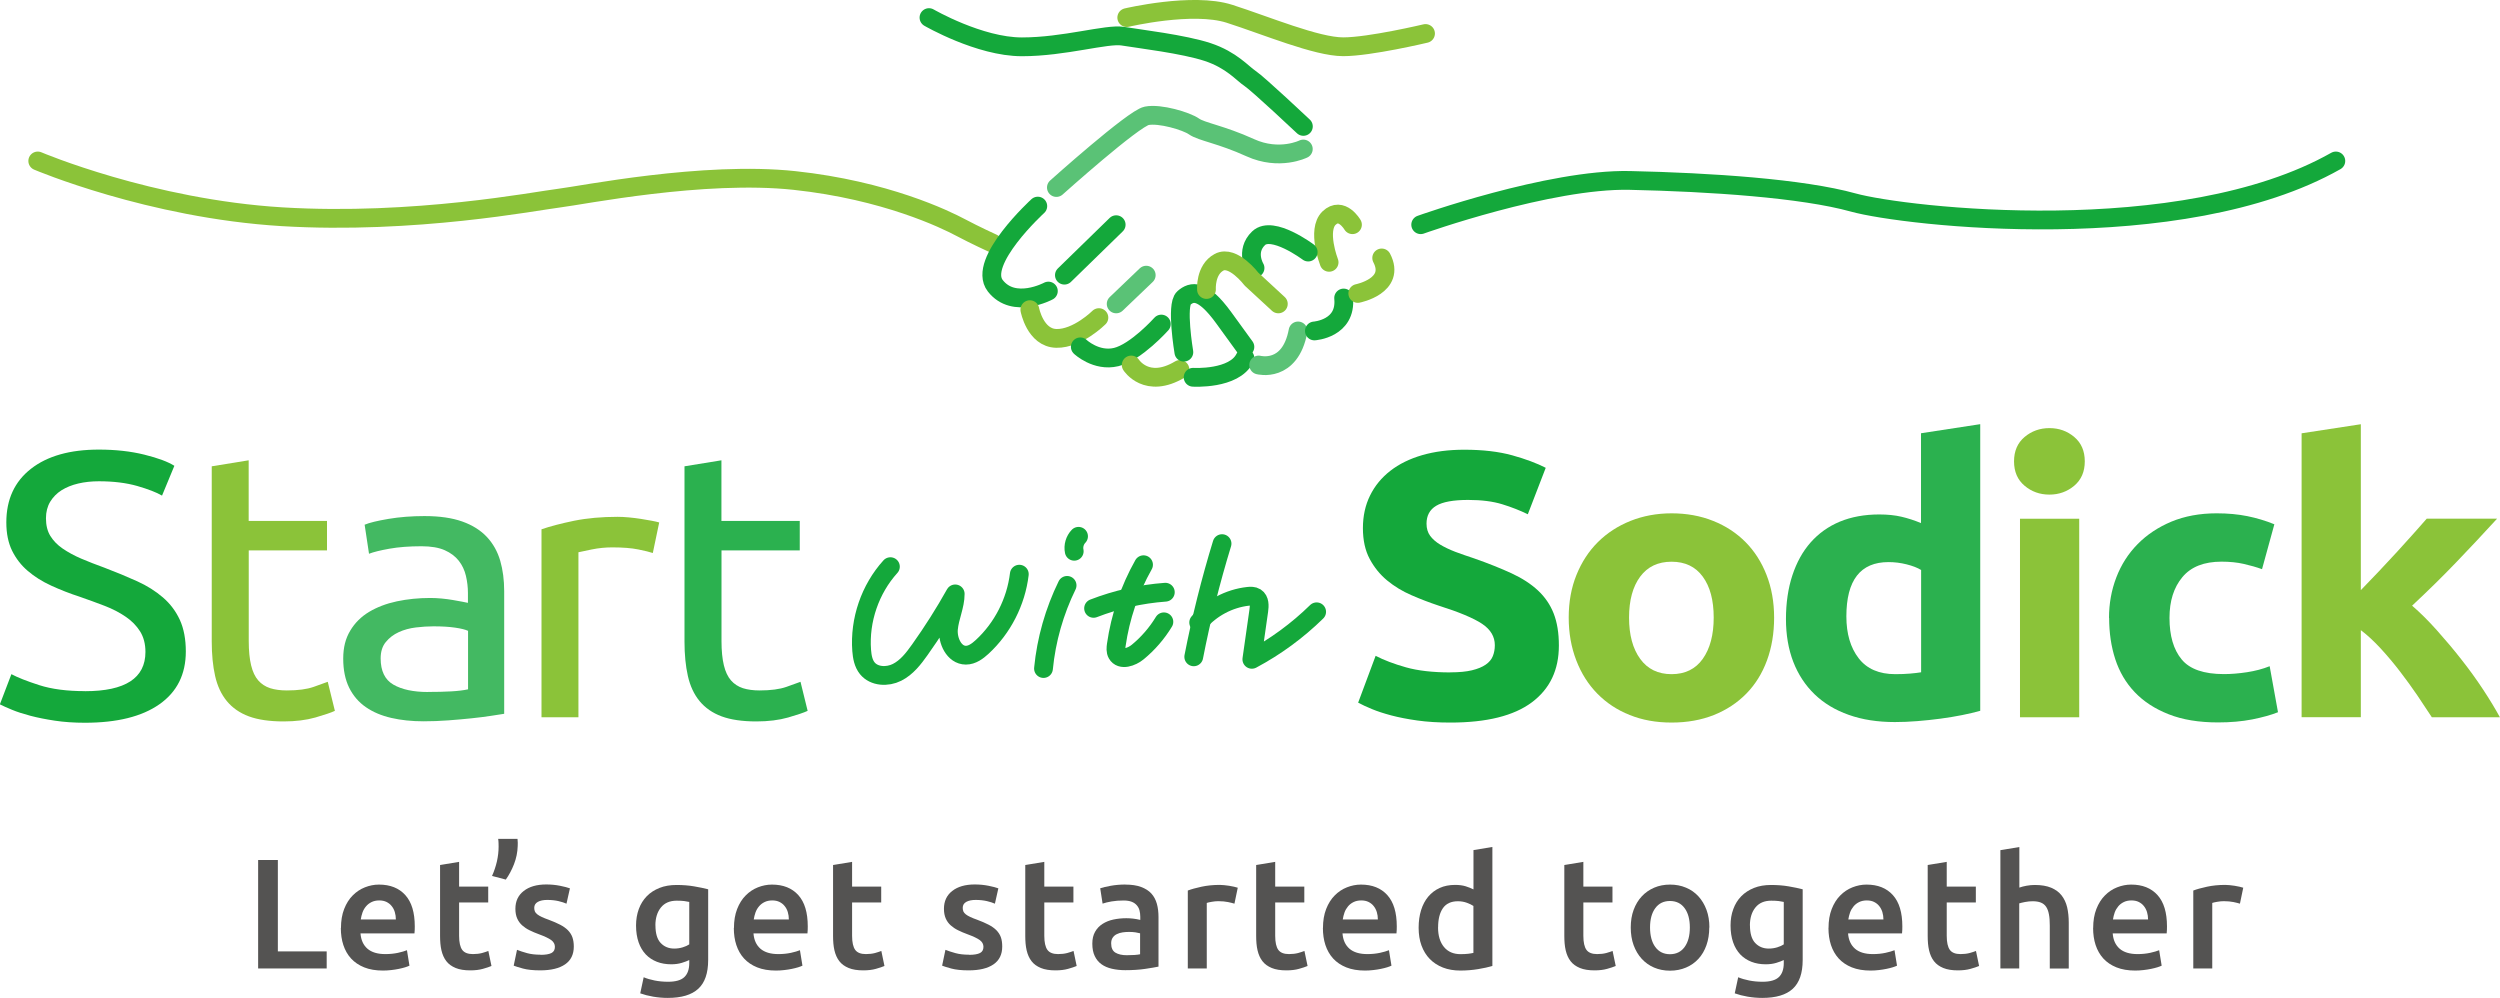 <?xml version="1.0" encoding="UTF-8"?><svg id="_レイヤー_2" xmlns="http://www.w3.org/2000/svg" viewBox="0 0 399.31 159.39"><defs><style>.cls-1{stroke:#5ac276;}.cls-1,.cls-2,.cls-3{fill:none;stroke-linecap:round;stroke-linejoin:round;stroke-width:3px;}.cls-4{fill:#8bc339;}.cls-2{stroke:#8bc339;}.cls-3{stroke:#14a83b;}.cls-5{fill:#14a83b;}.cls-6{fill:#2bb14f;}.cls-7{fill:#545352;}.cls-8{fill:#43b962;}</style></defs><g id="en"><g><g><g><path class="cls-5" d="M13.58,110.4c6.43,0,9.65-2.09,9.65-6.27,0-1.29-.29-2.38-.86-3.29-.57-.9-1.34-1.69-2.32-2.35-.97-.66-2.08-1.24-3.33-1.72-1.25-.48-2.57-.96-3.97-1.45-1.61-.52-3.13-1.12-4.57-1.78-1.44-.66-2.69-1.45-3.74-2.35-1.06-.9-1.89-1.98-2.51-3.23-.61-1.25-.92-2.75-.92-4.52,0-3.66,1.31-6.51,3.93-8.56,2.62-2.05,6.24-3.07,10.85-3.07,2.67,0,5.09,.27,7.27,.81,2.18,.54,3.78,1.14,4.79,1.78l-1.97,4.76c-.89-.52-2.21-1.03-3.97-1.54-1.76-.5-3.8-.75-6.12-.75-1.18,0-2.28,.12-3.3,.36s-1.9,.6-2.67,1.08c-.76,.48-1.36,1.1-1.81,1.84-.44,.74-.67,1.62-.67,2.62,0,1.13,.23,2.07,.7,2.83,.47,.76,1.12,1.44,1.97,2.02,.85,.58,1.83,1.12,2.95,1.6,1.12,.48,2.36,.96,3.71,1.45,1.9,.72,3.65,1.45,5.24,2.17s2.96,1.59,4.12,2.59c1.16,1,2.06,2.2,2.7,3.59,.63,1.39,.95,3.07,.95,5.03,0,3.66-1.41,6.47-4.22,8.44-2.81,1.97-6.78,2.95-11.9,2.95-1.73,0-3.33-.11-4.79-.33-1.46-.22-2.76-.48-3.9-.78-1.14-.3-2.13-.62-2.95-.96-.83-.34-1.47-.63-1.94-.87l1.84-4.82c.97,.52,2.45,1.11,4.44,1.75,1.99,.64,4.42,.96,7.3,.96Z"/><path class="cls-4" d="M39.73,83.21h12.5v4.7h-12.5v14.47c0,1.57,.13,2.86,.38,3.89s.63,1.83,1.14,2.41c.51,.58,1.14,.99,1.9,1.24,.76,.24,1.65,.36,2.67,.36,1.78,0,3.2-.19,4.28-.57,1.08-.38,1.83-.65,2.25-.81l1.14,4.64c-.59,.28-1.63,.63-3.11,1.06-1.48,.42-3.17,.63-5.08,.63-2.24,0-4.09-.27-5.55-.81-1.46-.54-2.63-1.36-3.52-2.44-.89-1.08-1.51-2.42-1.87-4.01-.36-1.59-.54-3.43-.54-5.52v-27.97l5.9-.96v9.71Z"/><path class="cls-8" d="M67.84,82.43c2.37,0,4.37,.29,6,.87,1.63,.58,2.94,1.41,3.93,2.47,.99,1.06,1.7,2.33,2.13,3.8,.42,1.47,.63,3.08,.63,4.85v19.59c-.51,.08-1.22,.19-2.13,.33-.91,.14-1.94,.27-3.08,.39-1.14,.12-2.38,.23-3.71,.33-1.33,.1-2.66,.15-3.97,.15-1.86,0-3.58-.18-5.14-.54-1.57-.36-2.92-.93-4.06-1.72-1.14-.78-2.03-1.82-2.67-3.1-.63-1.29-.95-2.83-.95-4.64s.37-3.22,1.11-4.46c.74-1.25,1.75-2.25,3.01-3.01,1.27-.76,2.75-1.33,4.44-1.69,1.69-.36,3.47-.54,5.33-.54,.59,0,1.21,.03,1.84,.09,.63,.06,1.24,.14,1.81,.24,.57,.1,1.07,.19,1.49,.27,.42,.08,.72,.14,.89,.18v-1.57c0-.92-.11-1.84-.32-2.74-.21-.9-.59-1.71-1.14-2.41-.55-.7-1.3-1.27-2.25-1.69-.95-.42-2.19-.63-3.71-.63-1.95,0-3.65,.13-5.11,.39-1.46,.26-2.55,.53-3.27,.81l-.7-4.64c.76-.32,2.03-.63,3.81-.93s3.7-.45,5.77-.45Zm.51,28.09c1.4,0,2.63-.03,3.71-.09,1.08-.06,1.98-.17,2.7-.33v-9.34c-.42-.2-1.11-.37-2.06-.51-.95-.14-2.1-.21-3.46-.21-.89,0-1.83,.06-2.82,.18-.99,.12-1.9,.37-2.73,.75-.83,.38-1.51,.9-2.06,1.57-.55,.66-.83,1.54-.83,2.62,0,2.01,.68,3.41,2.03,4.19,1.35,.78,3.19,1.18,5.52,1.18Z"/><path class="cls-4" d="M98.68,82.55c.51,0,1.09,.03,1.75,.09,.66,.06,1.3,.14,1.94,.24,.63,.1,1.22,.2,1.75,.3,.53,.1,.92,.19,1.17,.27l-1.02,4.88c-.47-.16-1.24-.35-2.32-.57-1.08-.22-2.47-.33-4.16-.33-1.1,0-2.19,.11-3.27,.33-1.08,.22-1.79,.37-2.13,.45v26.35h-5.9v-30.02c1.4-.48,3.13-.93,5.2-1.36,2.07-.42,4.4-.63,6.98-.63Z"/><path class="cls-6" d="M115.24,83.21h12.5v4.7h-12.5v14.47c0,1.57,.13,2.86,.38,3.89s.63,1.83,1.14,2.41c.51,.58,1.14,.99,1.9,1.24,.76,.24,1.65,.36,2.67,.36,1.78,0,3.2-.19,4.28-.57,1.08-.38,1.83-.65,2.25-.81l1.14,4.64c-.59,.28-1.63,.63-3.11,1.06-1.48,.42-3.17,.63-5.08,.63-2.24,0-4.09-.27-5.55-.81-1.46-.54-2.63-1.36-3.52-2.44-.89-1.08-1.51-2.42-1.87-4.01-.36-1.59-.54-3.43-.54-5.52v-27.97l5.9-.96v9.71Z"/><path class="cls-5" d="M231.65,107.39c1.4,0,2.55-.11,3.46-.33,.91-.22,1.64-.52,2.19-.9,.55-.38,.93-.83,1.14-1.36,.21-.52,.32-1.1,.32-1.75,0-1.37-.68-2.5-2.03-3.41-1.35-.9-3.68-1.88-6.98-2.92-1.44-.48-2.88-1.03-4.32-1.66-1.44-.62-2.73-1.41-3.87-2.35-1.14-.94-2.07-2.09-2.79-3.44-.72-1.35-1.08-2.98-1.08-4.91s.38-3.67,1.14-5.21c.76-1.55,1.84-2.86,3.24-3.95s3.09-1.92,5.08-2.5c1.99-.58,4.23-.87,6.73-.87,2.96,0,5.52,.3,7.68,.9,2.16,.6,3.93,1.27,5.33,1.99l-2.86,7.42c-1.23-.6-2.59-1.14-4.09-1.6-1.5-.46-3.31-.69-5.43-.69-2.37,0-4.07,.31-5.11,.93-1.04,.62-1.55,1.58-1.55,2.86,0,.76,.19,1.41,.57,1.93,.38,.52,.92,1,1.62,1.42s1.5,.8,2.41,1.15c.91,.34,1.91,.69,3.01,1.05,2.29,.8,4.27,1.6,5.97,2.38,1.69,.78,3.1,1.7,4.22,2.74,1.12,1.05,1.96,2.27,2.51,3.68,.55,1.41,.83,3.11,.83,5.12,0,3.9-1.44,6.92-4.32,9.07-2.88,2.15-7.21,3.23-13.01,3.23-1.95,0-3.7-.11-5.27-.33-1.57-.22-2.95-.49-4.16-.81-1.21-.32-2.24-.66-3.11-1.02s-1.6-.7-2.19-1.02l2.79-7.48c1.31,.68,2.93,1.3,4.85,1.84,1.92,.54,4.28,.81,7.08,.81Z"/><path class="cls-4" d="M283.37,98.64c0,2.49-.38,4.77-1.14,6.84-.76,2.07-1.86,3.84-3.3,5.31-1.44,1.47-3.16,2.6-5.17,3.41-2.01,.8-4.26,1.21-6.76,1.21s-4.69-.4-6.7-1.21c-2.01-.8-3.73-1.94-5.17-3.41-1.44-1.47-2.56-3.23-3.36-5.31-.8-2.07-1.21-4.35-1.21-6.84s.41-4.76,1.24-6.81c.83-2.05,1.97-3.8,3.43-5.25,1.46-1.45,3.19-2.57,5.2-3.38,2.01-.8,4.2-1.21,6.57-1.21s4.62,.4,6.63,1.21c2.01,.8,3.73,1.93,5.17,3.38,1.44,1.45,2.56,3.2,3.36,5.25,.8,2.05,1.21,4.32,1.21,6.81Zm-9.65,0c0-2.77-.58-4.95-1.75-6.54-1.16-1.59-2.82-2.38-4.98-2.38s-3.83,.79-5.01,2.38c-1.18,1.59-1.78,3.77-1.78,6.54s.59,4.97,1.78,6.6c1.18,1.63,2.86,2.44,5.01,2.44s3.82-.81,4.98-2.44c1.16-1.63,1.75-3.83,1.75-6.6Z"/><path class="cls-6" d="M316.3,113.53c-.85,.24-1.82,.47-2.92,.69-1.1,.22-2.25,.41-3.46,.57-1.21,.16-2.43,.29-3.68,.39-1.25,.1-2.44,.15-3.59,.15-2.75,0-5.2-.38-7.36-1.15-2.16-.76-3.98-1.86-5.46-3.29-1.48-1.43-2.61-3.15-3.4-5.18-.78-2.03-1.17-4.31-1.17-6.84s.34-4.89,1.02-6.96c.68-2.07,1.65-3.83,2.92-5.27s2.82-2.55,4.66-3.32c1.84-.76,3.94-1.15,6.31-1.15,1.31,0,2.49,.12,3.52,.36,1.04,.24,2.08,.58,3.14,1.02v-14.35l9.46-1.45v45.76Zm-21.39-15.07c0,2.77,.66,5,1.97,6.69,1.31,1.69,3.26,2.53,5.84,2.53,.85,0,1.63-.03,2.35-.09,.72-.06,1.31-.13,1.78-.21v-16.34c-.59-.36-1.36-.66-2.32-.9-.95-.24-1.91-.36-2.89-.36-4.49,0-6.73,2.89-6.73,8.68Z"/><path class="cls-4" d="M332.99,73.69c0,1.65-.56,2.94-1.68,3.89-1.12,.94-2.44,1.42-3.97,1.42s-2.85-.47-3.97-1.42c-1.12-.94-1.68-2.24-1.68-3.89s.56-2.94,1.68-3.89c1.12-.94,2.44-1.42,3.97-1.42s2.85,.47,3.97,1.42c1.12,.94,1.68,2.24,1.68,3.89Zm-.89,40.87h-9.46v-31.71h9.46v31.71Z"/><path class="cls-6" d="M336.86,98.7c0-2.29,.39-4.45,1.17-6.48,.78-2.03,1.91-3.8,3.4-5.31,1.48-1.51,3.28-2.7,5.39-3.59,2.12-.88,4.53-1.33,7.24-1.33,1.78,0,3.4,.15,4.89,.45,1.48,.3,2.92,.73,4.32,1.3l-1.97,7.17c-.89-.32-1.86-.6-2.92-.84-1.06-.24-2.24-.36-3.55-.36-2.79,0-4.88,.82-6.25,2.47-1.38,1.65-2.06,3.82-2.06,6.51,0,2.85,.64,5.06,1.94,6.63,1.29,1.57,3.54,2.35,6.76,2.35,1.14,0,2.37-.1,3.68-.3,1.31-.2,2.52-.52,3.62-.96l1.33,7.35c-1.1,.44-2.47,.82-4.12,1.15-1.65,.32-3.47,.48-5.46,.48-3.05,0-5.67-.43-7.87-1.3-2.2-.86-4.01-2.04-5.43-3.53-1.42-1.49-2.45-3.25-3.11-5.27-.66-2.03-.98-4.23-.98-6.6Z"/><path class="cls-4" d="M377.1,94.24c.93-.96,1.89-1.96,2.88-3,.99-1.04,1.95-2.07,2.88-3.09,.93-1.02,1.81-1.99,2.63-2.91,.82-.92,1.53-1.72,2.12-2.4h11.24c-2.24,2.45-4.43,4.78-6.57,7.01-2.14,2.23-4.47,4.52-7.01,6.89,1.27,1.09,2.58,2.39,3.93,3.9,1.35,1.51,2.67,3.07,3.93,4.68,1.27,1.61,2.43,3.22,3.49,4.83,1.06,1.61,1.95,3.08,2.67,4.41h-10.87c-.68-1.05-1.45-2.21-2.31-3.48-.87-1.27-1.78-2.54-2.76-3.81-.97-1.27-2-2.49-3.07-3.66-1.08-1.17-2.14-2.16-3.2-2.96v13.9h-9.46v-45.34l9.46-1.45v26.46Z"/></g><g><path class="cls-2" d="M6.03,25.71s17.92,7.63,39.03,8.91c21.11,1.27,40.63-2.54,44.21-2.97s23.1-4.38,37.64-2.82,24.1,6.22,26.49,7.49,5.18,2.54,5.18,2.54"/><path class="cls-3" d="M148.38,2.81s8.06,4.67,14.84,4.67,13.57-2.12,16.12-1.7,9.75,1.27,13.57,2.54c3.82,1.27,5.51,3.39,6.79,4.24s8.48,7.63,8.48,7.63"/><path class="cls-1" d="M208.17,23.8s-3.82,1.91-8.48-.21-7.78-2.54-8.98-3.39-5.44-2.12-7.56-1.7-14.42,11.45-14.42,11.45"/><path class="cls-2" d="M179.97,2.81s10.53-2.49,16.4-.61c5.87,1.88,13.92,5.27,18.17,5.27s13.15-2.12,13.15-2.12"/><path class="cls-3" d="M226.92,35.89s20.58-7.35,33.39-7.07,27.55,1.26,35.71,3.53c8.17,2.26,52.38,7.35,77.07-6.64"/><path class="cls-3" d="M165.76,32.92s-9.75,8.91-6.79,12.72c2.97,3.82,8.48,.85,8.48,.85"/><line class="cls-3" x1="170.01" y1="43.95" x2="178.28" y2="35.89"/><path class="cls-2" d="M164.49,49.46s.85,4.52,4.24,4.59,6.79-3.32,6.79-3.32"/><line class="cls-1" x1="178.28" y1="48.54" x2="183.08" y2="43.95"/><path class="cls-3" d="M172.55,55.4s2.54,2.4,5.73,1.63,7.21-5.27,7.21-5.27"/><path class="cls-2" d="M180.68,58.3s2.47,3.89,7.78,.71"/><path class="cls-3" d="M189.09,56.25s-1.27-7.55,0-8.65,2.97-1.52,6.36,3.14l3.39,4.67"/><path class="cls-3" d="M190.57,60.26s6.57,.4,8.27-3.08"/><path class="cls-1" d="M201.04,58.3s5.02,1.34,6.29-5.44"/><path class="cls-3" d="M209.94,52.86s5.16-.34,4.67-5.26"/><path class="cls-2" d="M216.87,46.87s6.15-1.21,3.82-5.67"/><path class="cls-2" d="M216.02,35.89s-1.73-2.97-3.73-1.06c-2,1.91,0,7.07,0,7.07"/><path class="cls-3" d="M208.95,40.26s-5.73-4.3-7.92-2.21-.57,4.76-.57,4.76"/><path class="cls-2" d="M204.18,48.54l-4.29-3.96s-2.95-3.89-5.18-2.69-2.01,4.35-2.01,4.35"/></g><g><path class="cls-3" d="M142.22,90.51c-3.25,3.59-4.95,8.55-4.59,13.38,.08,1.01,.26,2.06,.9,2.85,1.09,1.34,3.2,1.43,4.75,.65s2.64-2.2,3.64-3.61c2.04-2.87,3.93-5.84,5.65-8.92,0,1.9-.91,3.69-1.08,5.58s.9,4.21,2.79,4.21c.99,0,1.86-.65,2.59-1.32,3.27-3.01,5.41-7.21,5.94-11.62"/><path class="cls-3" d="M174.67,97.17c3.66-1.42,7.54-2.29,11.46-2.58"/><path class="cls-3" d="M182.65,90.2c-2.23,3.95-3.71,8.31-4.35,12.8-.07,.48-.12,1.01,.12,1.43,.62,1.11,2.33,.52,3.31-.29,1.65-1.36,3.06-2.99,4.17-4.82"/><path class="cls-3" d="M170.44,93.5c-2.03,4.15-3.32,8.67-3.77,13.28"/><path class="cls-3" d="M195.19,86.83c-1.82,5.94-3.33,11.98-4.52,18.08"/><path class="cls-3" d="M172.27,85.66c-.6,.62-.87,1.55-.69,2.39"/><path class="cls-3" d="M191.46,99.43c1.98-2.31,4.85-3.84,7.88-4.18,.41-.05,.86-.06,1.21,.16,.65,.41,.62,1.35,.51,2.11-.37,2.6-.74,5.19-1.11,7.79,3.79-2.02,7.29-4.59,10.35-7.59"/></g></g><g><path class="cls-7" d="M52.18,151.97v2.72h-10.95v-17.33h3.15v14.6h7.8Z"/><path class="cls-7" d="M54.46,148.22c0-1.15,.17-2.16,.51-3.03,.34-.87,.79-1.59,1.36-2.16,.57-.58,1.22-1.01,1.95-1.3,.73-.29,1.48-.44,2.25-.44,1.8,0,3.2,.56,4.21,1.68,1.01,1.12,1.51,2.78,1.51,5,0,.17,0,.35-.01,.56,0,.21-.02,.4-.04,.56h-8.62c.08,1.05,.45,1.86,1.11,2.44,.66,.57,1.61,.86,2.86,.86,.73,0,1.4-.07,2.01-.2,.61-.13,1.09-.28,1.44-.42l.4,2.47c-.17,.08-.4,.17-.69,.26-.29,.09-.62,.17-1,.25s-.78,.14-1.21,.19-.88,.08-1.33,.08c-1.15,0-2.15-.17-3-.51-.85-.34-1.55-.82-2.1-1.42s-.96-1.33-1.23-2.15-.4-1.73-.4-2.71Zm8.77-1.35c0-.42-.06-.81-.17-1.19s-.29-.7-.51-.97c-.22-.28-.5-.49-.82-.65-.33-.16-.71-.24-1.16-.24s-.88,.09-1.22,.26c-.35,.17-.65,.4-.89,.69-.24,.28-.43,.61-.56,.97-.13,.37-.22,.74-.28,1.12h5.62Z"/><path class="cls-7" d="M70.31,138.16l3.02-.5v3.95h4.65v2.53h-4.65v5.33c0,1.05,.17,1.8,.5,2.25,.33,.45,.9,.67,1.7,.67,.55,0,1.04-.06,1.46-.17,.42-.12,.76-.23,1.01-.33l.5,2.4c-.35,.15-.81,.3-1.38,.46s-1.23,.24-2,.24c-.93,0-1.71-.12-2.34-.38s-1.12-.61-1.49-1.09c-.37-.48-.62-1.05-.78-1.73s-.22-1.45-.22-2.31v-11.33Z"/><path class="cls-7" d="M82.66,133.99c.02,.2,.03,.41,.04,.62,0,.22,0,.39-.01,.53-.03,1-.23,1.96-.59,2.89-.36,.92-.8,1.75-1.31,2.46l-2.2-.58c.33-.73,.59-1.51,.78-2.32,.18-.82,.27-1.6,.27-2.35,0-.12,0-.3-.01-.55,0-.25-.03-.48-.06-.7h3.1Z"/><path class="cls-7" d="M86.33,152.51c.8,0,1.38-.1,1.75-.29,.37-.19,.55-.52,.55-.99,0-.43-.2-.79-.59-1.08-.39-.28-1.04-.59-1.94-.92-.55-.2-1.05-.41-1.51-.64-.46-.22-.85-.49-1.19-.79-.33-.3-.6-.66-.79-1.09-.19-.42-.29-.95-.29-1.56,0-1.2,.44-2.15,1.33-2.84,.88-.69,2.08-1.04,3.6-1.04,.77,0,1.5,.07,2.2,.21s1.22,.28,1.58,.41l-.55,2.45c-.33-.15-.76-.29-1.27-.41s-1.12-.19-1.8-.19c-.62,0-1.12,.1-1.5,.31-.38,.21-.58,.53-.58,.96,0,.22,.04,.41,.11,.58,.08,.17,.2,.32,.39,.46,.18,.14,.42,.28,.72,.42s.67,.29,1.1,.44c.72,.27,1.32,.53,1.82,.79,.5,.26,.91,.55,1.24,.88,.32,.33,.56,.7,.71,1.11,.15,.42,.23,.92,.23,1.5,0,1.25-.46,2.2-1.39,2.84s-2.25,.96-3.96,.96c-1.15,0-2.08-.1-2.77-.29-.7-.19-1.19-.35-1.48-.46l.53-2.53c.45,.18,.99,.36,1.61,.53s1.34,.25,2.14,.25Z"/><path class="cls-7" d="M113.11,153.36c0,2.08-.53,3.61-1.59,4.58-1.06,.97-2.68,1.45-4.86,1.45-.8,0-1.58-.07-2.34-.2-.76-.13-1.45-.31-2.06-.53l.55-2.57c.52,.22,1.1,.39,1.76,.52s1.37,.2,2.14,.2c1.22,0,2.08-.25,2.6-.75s.78-1.24,.78-2.22v-.5c-.3,.15-.7,.3-1.19,.45-.49,.15-1.05,.23-1.69,.23-.83,0-1.6-.13-2.29-.4s-1.28-.66-1.77-1.17c-.49-.52-.88-1.16-1.15-1.94-.27-.78-.41-1.67-.41-2.69,0-.95,.15-1.83,.44-2.62,.29-.8,.72-1.48,1.27-2.05s1.24-1.01,2.04-1.33,1.71-.47,2.72-.47,1.92,.07,2.8,.22c.88,.15,1.63,.31,2.25,.47v11.33Zm-8.42-5.55c0,1.28,.28,2.22,.84,2.81,.56,.59,1.28,.89,2.16,.89,.48,0,.94-.07,1.36-.2,.43-.13,.77-.29,1.04-.47v-6.78c-.22-.05-.48-.1-.8-.14-.32-.04-.72-.06-1.2-.06-1.1,0-1.94,.36-2.53,1.09-.58,.72-.88,1.68-.88,2.86Z"/><path class="cls-7" d="M117.23,148.22c0-1.15,.17-2.16,.51-3.03,.34-.87,.79-1.59,1.36-2.16,.57-.58,1.22-1.01,1.95-1.3,.73-.29,1.48-.44,2.25-.44,1.8,0,3.2,.56,4.21,1.68,1.01,1.12,1.51,2.78,1.51,5,0,.17,0,.35-.01,.56,0,.21-.02,.4-.04,.56h-8.62c.08,1.05,.45,1.86,1.11,2.44,.66,.57,1.61,.86,2.86,.86,.73,0,1.4-.07,2.01-.2,.61-.13,1.09-.28,1.44-.42l.4,2.47c-.17,.08-.4,.17-.69,.26-.29,.09-.62,.17-1,.25s-.78,.14-1.21,.19-.88,.08-1.33,.08c-1.15,0-2.15-.17-3-.51-.85-.34-1.55-.82-2.1-1.42s-.96-1.33-1.23-2.15-.4-1.73-.4-2.71Zm8.77-1.35c0-.42-.06-.81-.17-1.19s-.29-.7-.51-.97c-.22-.28-.5-.49-.82-.65-.33-.16-.71-.24-1.16-.24s-.88,.09-1.22,.26c-.35,.17-.65,.4-.89,.69-.24,.28-.43,.61-.56,.97-.13,.37-.22,.74-.28,1.12h5.62Z"/><path class="cls-7" d="M133.08,138.16l3.02-.5v3.95h4.65v2.53h-4.65v5.33c0,1.05,.17,1.8,.5,2.25,.33,.45,.9,.67,1.7,.67,.55,0,1.04-.06,1.46-.17,.42-.12,.76-.23,1.01-.33l.5,2.4c-.35,.15-.81,.3-1.38,.46-.57,.16-1.23,.24-2,.24-.93,0-1.71-.12-2.34-.38s-1.12-.61-1.49-1.09c-.37-.48-.62-1.05-.78-1.73s-.22-1.45-.22-2.31v-11.33Z"/><path class="cls-7" d="M154.78,152.51c.8,0,1.38-.1,1.75-.29,.37-.19,.55-.52,.55-.99,0-.43-.2-.79-.59-1.08-.39-.28-1.04-.59-1.94-.92-.55-.2-1.05-.41-1.51-.64-.46-.22-.85-.49-1.19-.79s-.6-.66-.79-1.09c-.19-.42-.29-.95-.29-1.56,0-1.2,.44-2.15,1.32-2.84s2.08-1.04,3.6-1.04c.77,0,1.5,.07,2.2,.21,.7,.14,1.22,.28,1.57,.41l-.55,2.45c-.33-.15-.76-.29-1.27-.41-.52-.12-1.12-.19-1.8-.19-.62,0-1.12,.1-1.5,.31s-.57,.53-.57,.96c0,.22,.04,.41,.11,.58,.08,.17,.21,.32,.39,.46,.18,.14,.42,.28,.72,.42,.3,.14,.67,.29,1.1,.44,.72,.27,1.32,.53,1.82,.79,.5,.26,.91,.55,1.24,.88,.32,.33,.56,.7,.71,1.11,.15,.42,.22,.92,.22,1.5,0,1.25-.46,2.2-1.39,2.84-.93,.64-2.25,.96-3.96,.96-1.15,0-2.08-.1-2.78-.29s-1.19-.35-1.47-.46l.53-2.53c.45,.18,.99,.36,1.61,.53s1.34,.25,2.14,.25Z"/><path class="cls-7" d="M163.78,138.16l3.02-.5v3.95h4.65v2.53h-4.65v5.33c0,1.05,.17,1.8,.5,2.25,.33,.45,.9,.67,1.7,.67,.55,0,1.04-.06,1.46-.17,.42-.12,.76-.23,1.01-.33l.5,2.4c-.35,.15-.81,.3-1.38,.46s-1.23,.24-2,.24c-.93,0-1.71-.12-2.34-.38s-1.12-.61-1.49-1.09c-.37-.48-.62-1.05-.78-1.73s-.22-1.45-.22-2.31v-11.33Z"/><path class="cls-7" d="M179.73,141.29c1,0,1.84,.12,2.53,.38s1.23,.6,1.64,1.05c.41,.45,.7,1,.88,1.64,.18,.64,.26,1.35,.26,2.11v7.92c-.47,.1-1.17,.22-2.11,.36s-2,.21-3.19,.21c-.78,0-1.5-.08-2.15-.23-.65-.15-1.2-.39-1.66-.72s-.82-.77-1.07-1.3c-.26-.53-.39-1.19-.39-1.98s.15-1.38,.44-1.9,.69-.94,1.19-1.26,1.08-.56,1.74-.7,1.35-.21,2.06-.21c.33,0,.68,.02,1.05,.06,.37,.04,.76,.11,1.18,.21v-.5c0-.35-.04-.68-.12-1s-.23-.6-.44-.84c-.21-.24-.48-.43-.82-.56-.34-.13-.77-.2-1.29-.2-.7,0-1.34,.05-1.92,.15-.58,.1-1.06,.22-1.43,.35l-.38-2.45c.38-.13,.94-.27,1.68-.4,.73-.13,1.52-.2,2.35-.2Zm.25,11.28c.93,0,1.64-.05,2.12-.15v-3.35c-.17-.05-.41-.1-.72-.15-.32-.05-.67-.07-1.05-.07-.33,0-.67,.02-1.01,.07-.34,.05-.65,.14-.93,.28-.28,.13-.5,.32-.66,.56-.17,.24-.25,.55-.25,.91,0,.72,.22,1.21,.68,1.49,.45,.27,1.06,.41,1.82,.41Z"/><path class="cls-7" d="M197.18,144.34c-.25-.08-.6-.17-1.04-.26s-.96-.14-1.54-.14c-.33,0-.69,.03-1.06,.1-.38,.07-.64,.12-.79,.18v10.47h-3.03v-12.45c.58-.22,1.31-.42,2.19-.61s1.85-.29,2.91-.29c.2,0,.43,.01,.7,.04,.27,.03,.53,.06,.8,.1,.27,.04,.53,.09,.78,.15s.45,.11,.6,.16l-.53,2.55Z"/><path class="cls-7" d="M200.66,138.16l3.02-.5v3.95h4.65v2.53h-4.65v5.33c0,1.05,.17,1.8,.5,2.25,.33,.45,.9,.67,1.7,.67,.55,0,1.04-.06,1.46-.17,.42-.12,.76-.23,1.01-.33l.5,2.4c-.35,.15-.81,.3-1.38,.46s-1.23,.24-2,.24c-.93,0-1.71-.12-2.34-.38s-1.12-.61-1.49-1.09c-.37-.48-.62-1.05-.78-1.73s-.22-1.45-.22-2.31v-11.33Z"/><path class="cls-7" d="M211.31,148.22c0-1.15,.17-2.16,.51-3.03,.34-.87,.79-1.59,1.36-2.16,.57-.58,1.21-1.01,1.95-1.3,.73-.29,1.48-.44,2.25-.44,1.8,0,3.2,.56,4.21,1.68,1.01,1.12,1.51,2.78,1.51,5,0,.17,0,.35-.01,.56,0,.21-.02,.4-.04,.56h-8.62c.08,1.05,.45,1.86,1.11,2.44,.66,.57,1.61,.86,2.86,.86,.73,0,1.4-.07,2.01-.2,.61-.13,1.09-.28,1.44-.42l.4,2.47c-.17,.08-.4,.17-.69,.26s-.62,.17-1,.25-.78,.14-1.21,.19-.88,.08-1.32,.08c-1.15,0-2.15-.17-3-.51s-1.55-.82-2.1-1.42c-.55-.61-.96-1.33-1.23-2.15-.27-.83-.4-1.73-.4-2.71Zm8.77-1.35c0-.42-.06-.81-.17-1.19-.12-.38-.29-.7-.51-.97-.22-.28-.5-.49-.82-.65-.32-.16-.71-.24-1.16-.24s-.88,.09-1.22,.26c-.35,.17-.65,.4-.89,.69s-.43,.61-.56,.97c-.13,.37-.22,.74-.28,1.12h5.62Z"/><path class="cls-7" d="M238.36,154.29c-.6,.18-1.35,.35-2.26,.5-.91,.15-1.86,.23-2.86,.23s-1.96-.16-2.77-.48c-.82-.32-1.51-.77-2.09-1.36-.58-.59-1.02-1.31-1.33-2.15s-.46-1.79-.46-2.84,.13-1.97,.39-2.81,.64-1.56,1.14-2.16c.5-.6,1.11-1.06,1.83-1.39s1.54-.49,2.47-.49c.63,0,1.19,.07,1.68,.22,.48,.15,.9,.32,1.25,.5v-6.28l3.02-.5v19Zm-8.67-6.17c0,1.33,.32,2.38,.95,3.14,.63,.76,1.51,1.14,2.62,1.14,.48,0,.9-.02,1.24-.06s.62-.09,.84-.14v-7.5c-.27-.18-.62-.35-1.06-.51-.44-.16-.91-.24-1.41-.24-1.1,0-1.9,.38-2.41,1.12s-.76,1.77-.76,3.05Z"/><path class="cls-7" d="M249.88,138.16l3.02-.5v3.95h4.65v2.53h-4.65v5.33c0,1.05,.17,1.8,.5,2.25,.33,.45,.9,.67,1.7,.67,.55,0,1.04-.06,1.46-.17,.42-.12,.76-.23,1.01-.33l.5,2.4c-.35,.15-.81,.3-1.38,.46s-1.23,.24-2,.24c-.93,0-1.71-.12-2.34-.38s-1.12-.61-1.49-1.09c-.37-.48-.62-1.05-.78-1.73s-.22-1.45-.22-2.31v-11.33Z"/><path class="cls-7" d="M273.01,148.14c0,1.03-.15,1.97-.45,2.83-.3,.85-.72,1.57-1.27,2.17-.55,.6-1.21,1.07-1.99,1.4-.78,.33-1.63,.5-2.56,.5s-1.78-.17-2.55-.5c-.77-.33-1.42-.8-1.97-1.4-.55-.6-.98-1.33-1.29-2.17-.31-.85-.46-1.79-.46-2.83s.15-1.97,.46-2.81,.74-1.56,1.3-2.16c.56-.6,1.22-1.06,1.99-1.39,.77-.33,1.61-.49,2.53-.49s1.76,.16,2.54,.49c.78,.32,1.44,.79,1.99,1.39,.55,.6,.98,1.32,1.29,2.16s.46,1.78,.46,2.81Zm-3.1,0c0-1.3-.28-2.33-.84-3.09-.56-.76-1.34-1.14-2.34-1.14s-1.78,.38-2.34,1.14c-.56,.76-.84,1.79-.84,3.09s.28,2.36,.84,3.12,1.34,1.15,2.34,1.15,1.78-.38,2.34-1.15,.84-1.81,.84-3.12Z"/><path class="cls-7" d="M287.93,153.36c0,2.08-.53,3.61-1.59,4.58-1.06,.97-2.68,1.45-4.86,1.45-.8,0-1.58-.07-2.34-.2-.76-.13-1.45-.31-2.06-.53l.55-2.57c.52,.22,1.1,.39,1.76,.52s1.37,.2,2.14,.2c1.21,0,2.08-.25,2.6-.75,.52-.5,.78-1.24,.78-2.22v-.5c-.3,.15-.7,.3-1.19,.45-.49,.15-1.05,.23-1.69,.23-.83,0-1.6-.13-2.29-.4s-1.28-.66-1.77-1.17c-.49-.52-.88-1.16-1.15-1.94s-.41-1.67-.41-2.69c0-.95,.14-1.83,.44-2.62,.29-.8,.71-1.48,1.27-2.05s1.24-1.01,2.04-1.33c.8-.32,1.71-.47,2.72-.47s1.92,.07,2.8,.22c.88,.15,1.63,.31,2.25,.47v11.33Zm-8.42-5.55c0,1.28,.28,2.22,.84,2.81,.56,.59,1.28,.89,2.16,.89,.48,0,.94-.07,1.36-.2,.43-.13,.77-.29,1.04-.47v-6.78c-.22-.05-.48-.1-.8-.14-.32-.04-.72-.06-1.2-.06-1.1,0-1.94,.36-2.53,1.09-.58,.72-.88,1.68-.88,2.86Z"/><path class="cls-7" d="M292.06,148.22c0-1.15,.17-2.16,.51-3.03,.34-.87,.79-1.59,1.36-2.16,.57-.58,1.21-1.01,1.95-1.3,.73-.29,1.48-.44,2.25-.44,1.8,0,3.2,.56,4.21,1.68,1.01,1.12,1.51,2.78,1.51,5,0,.17,0,.35-.01,.56,0,.21-.02,.4-.04,.56h-8.62c.08,1.05,.45,1.86,1.11,2.44,.66,.57,1.61,.86,2.86,.86,.73,0,1.4-.07,2.01-.2,.61-.13,1.09-.28,1.44-.42l.4,2.47c-.17,.08-.4,.17-.69,.26s-.62,.17-1,.25-.78,.14-1.21,.19-.88,.08-1.32,.08c-1.15,0-2.15-.17-3-.51s-1.55-.82-2.1-1.42c-.55-.61-.96-1.33-1.23-2.15-.27-.83-.4-1.73-.4-2.71Zm8.77-1.35c0-.42-.06-.81-.17-1.19-.12-.38-.29-.7-.51-.97-.22-.28-.5-.49-.82-.65-.32-.16-.71-.24-1.16-.24s-.88,.09-1.22,.26c-.35,.17-.65,.4-.89,.69s-.43,.61-.56,.97c-.13,.37-.22,.74-.28,1.12h5.62Z"/><path class="cls-7" d="M307.91,138.16l3.03-.5v3.95h4.65v2.53h-4.65v5.33c0,1.05,.17,1.8,.5,2.25,.33,.45,.9,.67,1.7,.67,.55,0,1.04-.06,1.46-.17,.43-.12,.76-.23,1.01-.33l.5,2.4c-.35,.15-.81,.3-1.38,.46s-1.23,.24-2,.24c-.93,0-1.71-.12-2.34-.38s-1.12-.61-1.49-1.09c-.37-.48-.62-1.05-.78-1.73s-.22-1.45-.22-2.31v-11.33Z"/><path class="cls-7" d="M319.51,154.69v-18.9l3.03-.5v6.48c.33-.12,.72-.22,1.16-.3,.44-.08,.88-.12,1.31-.12,1.05,0,1.92,.15,2.61,.44,.69,.29,1.25,.7,1.66,1.22s.71,1.15,.89,1.89c.17,.73,.26,1.55,.26,2.45v7.35h-3.03v-6.88c0-.7-.04-1.3-.14-1.79-.09-.49-.24-.89-.45-1.2-.21-.31-.49-.53-.84-.67-.35-.14-.79-.21-1.3-.21-.4,0-.81,.04-1.22,.12-.42,.08-.72,.16-.93,.22v10.4h-3.03Z"/><path class="cls-7" d="M334.33,148.22c0-1.15,.17-2.16,.51-3.03,.34-.87,.79-1.59,1.36-2.16,.57-.58,1.21-1.01,1.95-1.3,.73-.29,1.48-.44,2.25-.44,1.8,0,3.2,.56,4.21,1.68,1.01,1.12,1.51,2.78,1.51,5,0,.17,0,.35-.01,.56,0,.21-.02,.4-.04,.56h-8.62c.08,1.05,.45,1.86,1.11,2.44,.66,.57,1.61,.86,2.86,.86,.73,0,1.4-.07,2.01-.2,.61-.13,1.09-.28,1.44-.42l.4,2.47c-.17,.08-.4,.17-.69,.26s-.62,.17-1,.25-.78,.14-1.21,.19-.88,.08-1.32,.08c-1.15,0-2.15-.17-3-.51s-1.55-.82-2.1-1.42c-.55-.61-.96-1.33-1.23-2.15-.27-.83-.4-1.73-.4-2.71Zm8.77-1.35c0-.42-.06-.81-.17-1.19-.12-.38-.29-.7-.51-.97-.22-.28-.5-.49-.82-.65-.32-.16-.71-.24-1.16-.24s-.88,.09-1.22,.26c-.35,.17-.65,.4-.89,.69s-.43,.61-.56,.97c-.13,.37-.22,.74-.28,1.12h5.62Z"/><path class="cls-7" d="M357.78,144.34c-.25-.08-.6-.17-1.04-.26s-.96-.14-1.54-.14c-.33,0-.69,.03-1.06,.1-.38,.07-.64,.12-.79,.18v10.47h-3.03v-12.45c.58-.22,1.31-.42,2.19-.61s1.85-.29,2.91-.29c.2,0,.43,.01,.7,.04,.27,.03,.53,.06,.8,.1,.27,.04,.53,.09,.78,.15s.45,.11,.6,.16l-.53,2.55Z"/></g></g></g></svg>